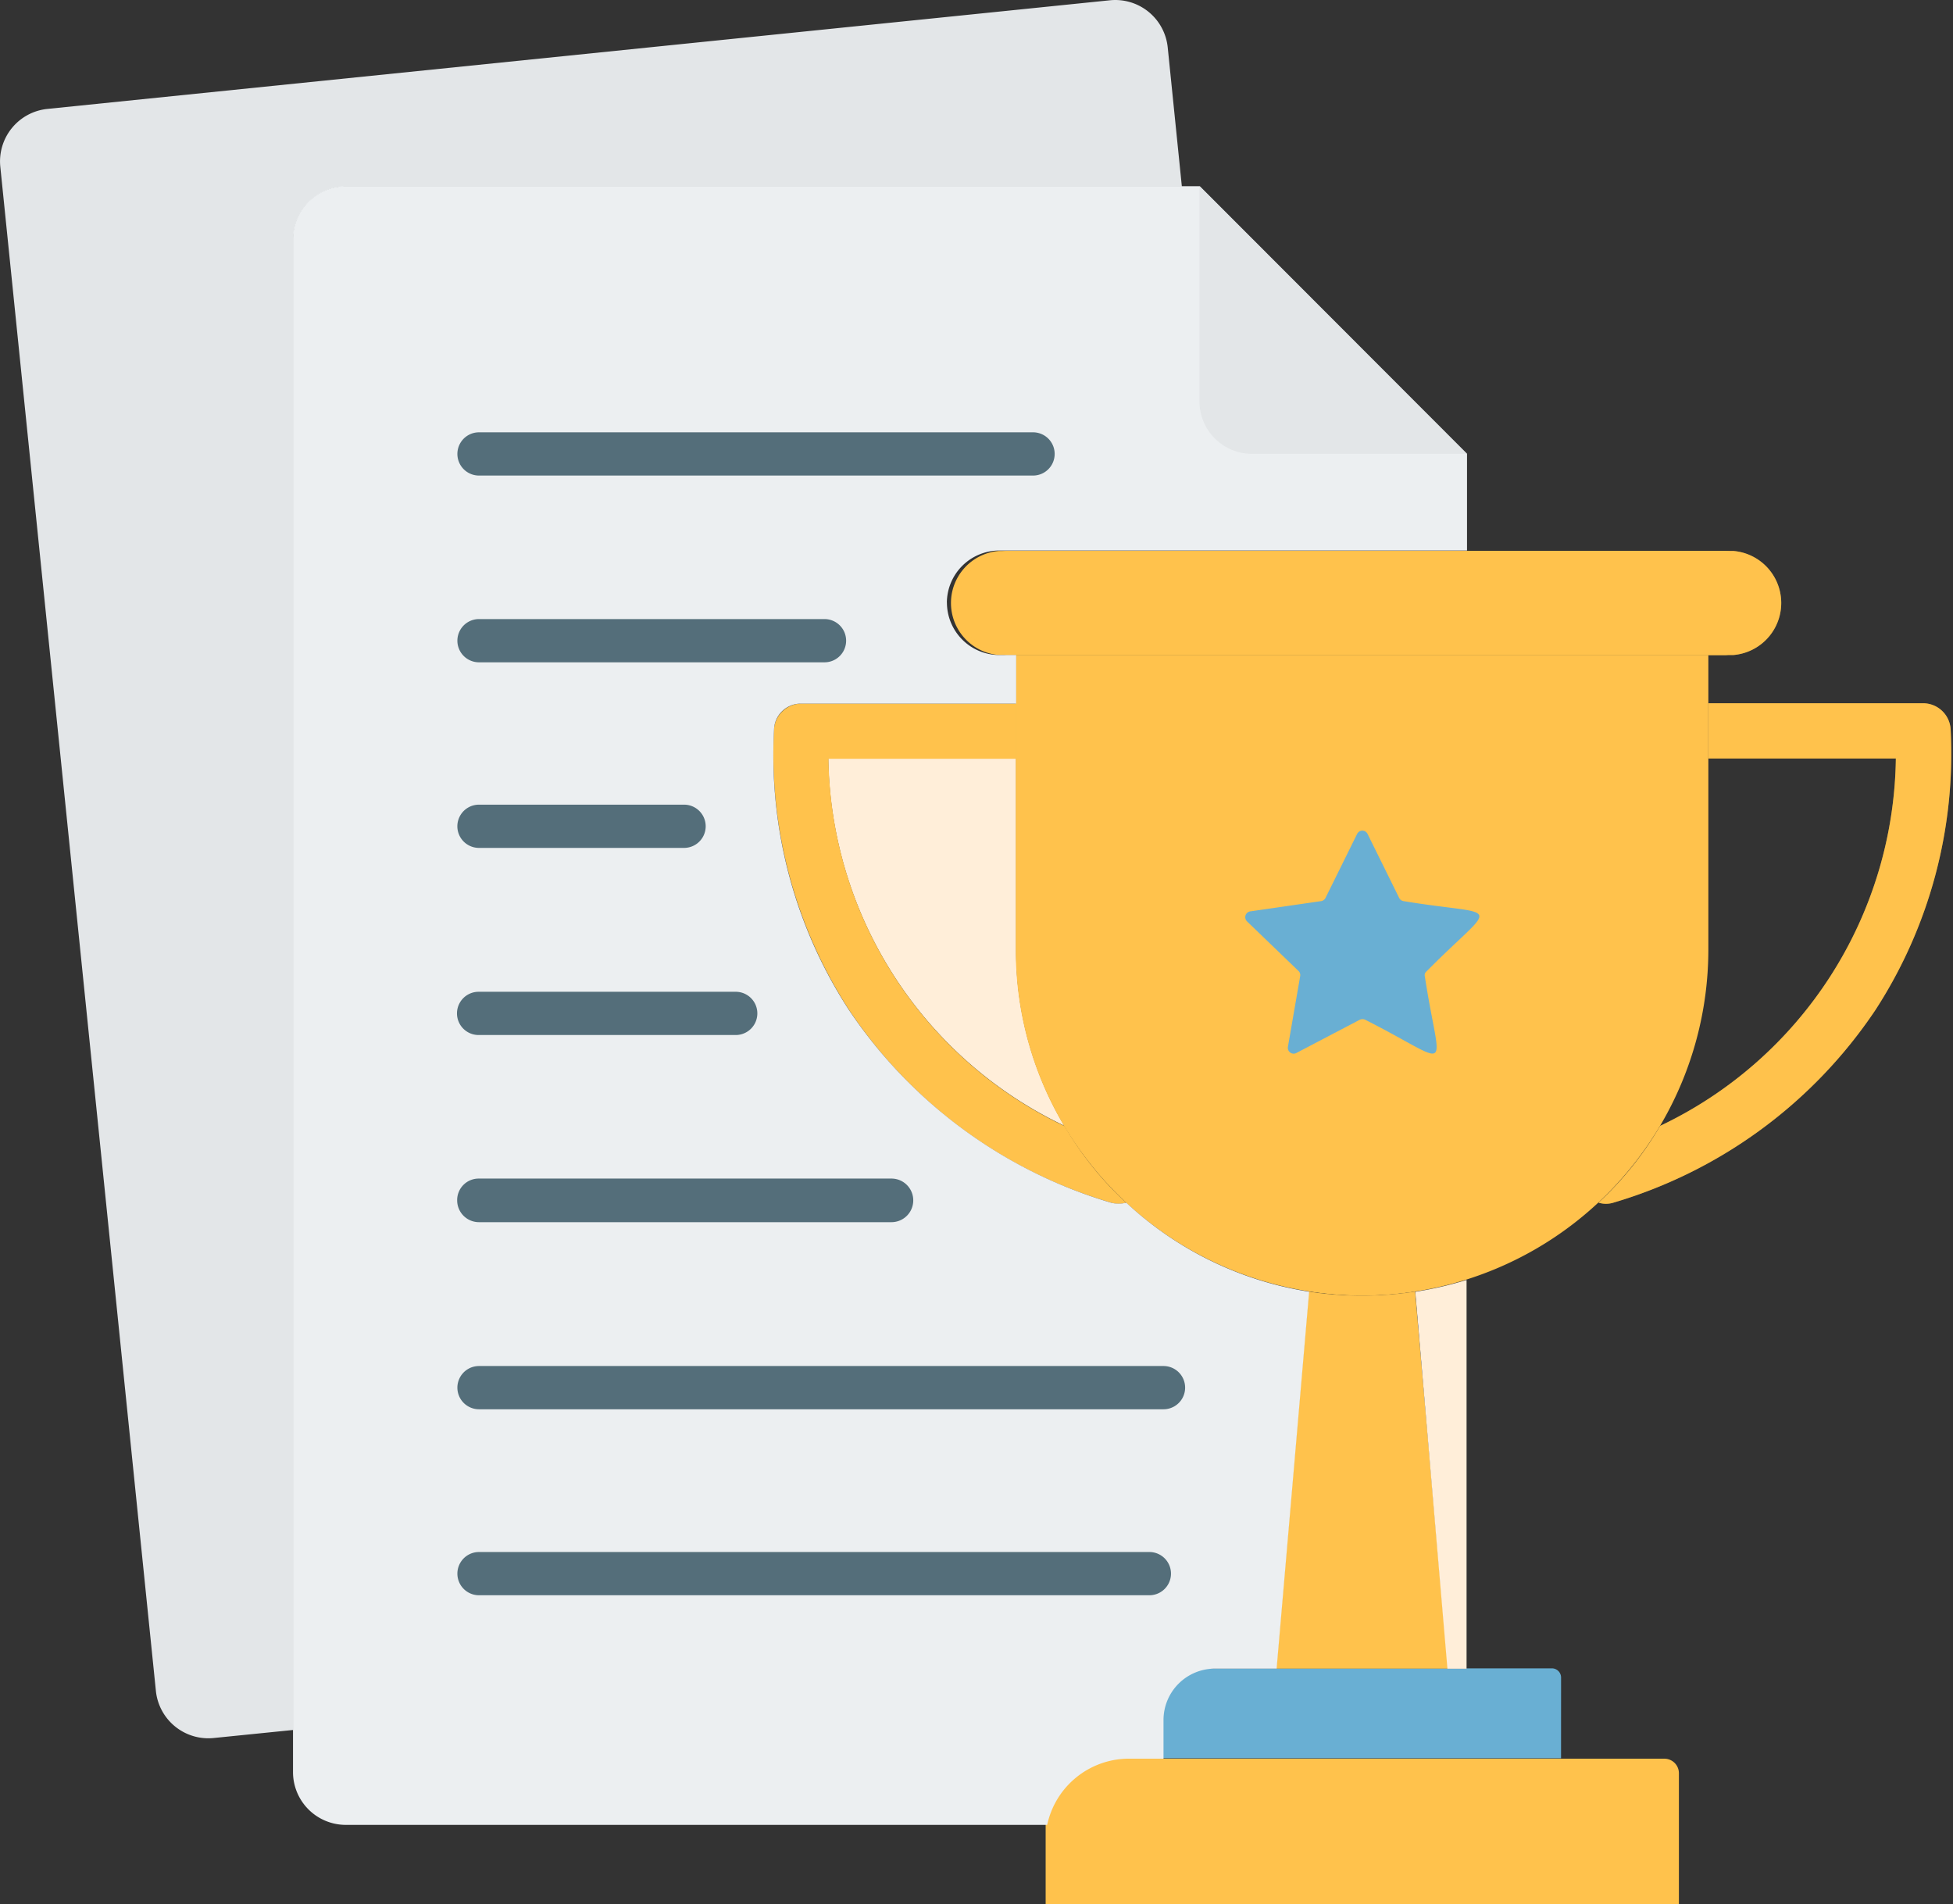 <svg xmlns="http://www.w3.org/2000/svg" xmlns:xlink="http://www.w3.org/1999/xlink" width="63.6" height="62" viewBox="0 0 63.6 62">
  <rect x="0" y="0" width="63.6" height="62" fill="#333333" stroke="none"/>
  <defs>
    <clipPath id="clip-successful-publications">
      <rect width="63.6" height="62"/>
    </clipPath>
  </defs>
  <g id="successful-publications" clip-path="url(#clip-successful-publications)">
    <g id="award_12051271" transform="translate(-1.022 -7.223)">
      <g id="Group_3474" data-name="Group 3474" transform="translate(27.994 31.916)">
        <path id="Path_33021" data-name="Path 33021" d="M223.6,205.412v6.218a11.166,11.166,0,0,0,1.57,5.732,13.467,13.467,0,0,1-7.688-11.962H223.6Z" transform="translate(-217.482 -205.4)" fill="#ffeed9"/>
      </g>
      <g id="Group_3475" data-name="Group 3475" transform="translate(34.102 28.552)">
        <path id="Path_33022" data-name="Path 33022" d="M289.053,178.4v9.594a11.27,11.27,0,0,1-11.277,11.264,11.32,11.32,0,0,1-9.707-5.532,11.2,11.2,0,0,1-1.57-5.732V178.4Z" transform="translate(-266.5 -178.4)" fill="#ffc24c"/>
      </g>
      <g id="Group_3476" data-name="Group 3476" transform="translate(31.876 25.163)">
        <path id="Path_33023" data-name="Path 33023" d="M273.977,154.589H250.315a1.7,1.7,0,0,1,0-3.389h23.65A1.7,1.7,0,0,1,273.977,154.589Z" transform="translate(-248.637 -151.2)" fill="#ffc24c"/>
      </g>
      <g id="Group_3481" data-name="Group 3481" transform="translate(26.207 30.122)">
        <g id="Group_3478" data-name="Group 3478" transform="translate(0 0.012)">
          <g id="Group_3477" data-name="Group 3477">
            <path id="Path_33024" data-name="Path 33024" d="M214.621,207.348a.808.808,0,0,1-.486,0,15.5,15.5,0,0,1-8.535-6.28,15.338,15.338,0,0,1-2.442-9.121.9.9,0,0,1,.9-.847h6.99v1.794h-6.118a13.467,13.467,0,0,0,7.688,11.962A10.75,10.75,0,0,0,214.621,207.348Z" transform="translate(-203.137 -191.1)" fill="#ffc24c"/>
          </g>
        </g>
        <g id="Group_3480" data-name="Group 3480" transform="translate(26.872)">
          <g id="Group_3479" data-name="Group 3479">
            <path id="Path_33025" data-name="Path 33025" d="M427.821,200.981a15.569,15.569,0,0,1-8.535,6.28.808.808,0,0,1-.486,0,10.817,10.817,0,0,0,2.006-2.5,13.433,13.433,0,0,0,7.676-11.962h-6.106V191h6.99a.9.9,0,0,1,.9.847A15.333,15.333,0,0,1,427.821,200.981Z" transform="translate(-418.8 -191)" fill="#ffc24c"/>
          </g>
        </g>
      </g>
      <g id="Group_3486" data-name="Group 3486" transform="translate(26.207 30.122)" opacity="0.43">
        <g id="Group_3483" data-name="Group 3483" transform="translate(0 0.012)">
          <g id="Group_3482" data-name="Group 3482">
            <path id="Path_33026" data-name="Path 33026" d="M214.621,207.348a.808.808,0,0,1-.486,0,15.5,15.5,0,0,1-8.535-6.28,15.338,15.338,0,0,1-2.442-9.121.9.9,0,0,1,.9-.847h6.99v1.794h-6.118a13.467,13.467,0,0,0,7.688,11.962A10.75,10.75,0,0,0,214.621,207.348Z" transform="translate(-203.137 -191.1)" fill="#ffc24c"/>
          </g>
        </g>
        <g id="Group_3485" data-name="Group 3485" transform="translate(26.872)">
          <g id="Group_3484" data-name="Group 3484">
            <path id="Path_33027" data-name="Path 33027" d="M427.821,200.981a15.569,15.569,0,0,1-8.535,6.28.808.808,0,0,1-.486,0,10.817,10.817,0,0,0,2.006-2.5,13.433,13.433,0,0,0,7.676-11.962h-6.106V191h6.99a.9.9,0,0,1,.9.847A15.333,15.333,0,0,1,427.821,200.981Z" transform="translate(-418.8 -191)" fill="#ffc24c"/>
          </g>
        </g>
      </g>
      <g id="Group_3487" data-name="Group 3487" transform="translate(35.074 64.488)">
        <path id="Path_33028" data-name="Path 33028" d="M294.922,471.535H274.3v-4.261a.473.473,0,0,1,.473-.473h19.675a.473.473,0,0,1,.474.473Z" transform="translate(-274.3 -466.8)" fill="#ffc24c"/>
      </g>
      <g id="Group_3488" data-name="Group 3488" transform="translate(38.899 61.547)">
        <path id="Path_33029" data-name="Path 33029" d="M317.959,446.128H305V443.5a.3.3,0,0,1,.3-.3H317.66a.3.3,0,0,1,.3.3Z" transform="translate(-305 -443.2)" fill="#69afd3"/>
      </g>
      <g id="Group_3489" data-name="Group 3489" transform="translate(42.588 49.286)">
        <path id="Path_33030" data-name="Path 33030" d="M340.182,357.061H334.6l1.059-12.261a11.446,11.446,0,0,0,3.452,0Z" transform="translate(-334.6 -344.8)" fill="#ffc24c"/>
      </g>
      <g id="Group_3490" data-name="Group 3490" transform="translate(32.138 25.163)">
        <path id="Path_33031" data-name="Path 33031" d="M276.065,154.589h-23.65a1.7,1.7,0,0,1,0-3.389h23.65A1.7,1.7,0,0,1,276.065,154.589Z" transform="translate(-250.738 -151.2)" fill="#ffc24c"/>
      </g>
      <g id="Group_3491" data-name="Group 3491" transform="translate(42.588 49.286)">
        <path id="Path_33032" data-name="Path 33032" d="M340.182,357.061H334.6l1.059-12.261a11.446,11.446,0,0,0,3.452,0Z" transform="translate(-334.6 -344.8)" fill="#ffc24c"/>
      </g>
      <g id="Group_3492" data-name="Group 3492" transform="translate(32.138 25.163)" opacity="0.43">
        <path id="Path_33033" data-name="Path 33033" d="M276.065,154.589h-23.65a1.7,1.7,0,0,1,0-3.389h23.65A1.7,1.7,0,0,1,276.065,154.589Z" transform="translate(-250.738 -151.2)" fill="#ffc24c"/>
      </g>
      <g id="Group_3493" data-name="Group 3493" transform="translate(42.588 49.286)" opacity="0.43">
        <path id="Path_33034" data-name="Path 33034" d="M340.182,357.061H334.6l1.059-12.261a11.446,11.446,0,0,0,3.452,0Z" transform="translate(-334.6 -344.8)" fill="#ffc24c"/>
      </g>
      <g id="Group_3494" data-name="Group 3494" transform="translate(41.571 34.268)">
        <path id="Path_33035" data-name="Path 33035" d="M330.422,224.378l1.034,2.093a.193.193,0,0,0,.137.1c3.252.536,3.078-.062.748,2.293a.156.156,0,0,0-.05.162c.5,3.265,1.009,2.9-1.944,1.408a.213.213,0,0,0-.174,0l-2.068,1.084a.19.19,0,0,1-.274-.2l.4-2.305a.184.184,0,0,0-.05-.162l-1.682-1.62a.191.191,0,0,1,.1-.324l2.318-.336a.193.193,0,0,0,.137-.1l1.034-2.093A.189.189,0,0,1,330.422,224.378Z" transform="translate(-326.439 -224.275)" fill="#69afd3"/>
      </g>
      <g id="Group_3495" data-name="Group 3495" transform="translate(1.023 7.223)">
        <path id="Path_33036" data-name="Path 33036" d="M39.51,13.3H12.284a1.71,1.71,0,0,0-1.707,1.707V63.553l-2.592.262A1.717,1.717,0,0,1,6.1,62.295L1.032,12.653a1.717,1.717,0,0,1,1.52-1.882L37.167,7.232a1.717,1.717,0,0,1,1.882,1.533Z" transform="translate(-1.023 -7.223)" fill="#e3e6e8"/>
      </g>
      <g id="Group_3496" data-name="Group 3496" transform="translate(10.564 13.288)">
        <path id="Path_33037" data-name="Path 33037" d="M98.895,69.457a1.71,1.71,0,0,0,1.707,1.707h.548v1.582h-7a.872.872,0,0,0-.885.847A15.227,15.227,0,0,0,95.7,82.715a15.61,15.61,0,0,0,8.535,6.28.966.966,0,0,0,.5,0,11.29,11.29,0,0,0,5.956,2.9l-1.059,12.273H107.63a1.675,1.675,0,0,0-1.682,1.682V107.1h-1.134a2.725,2.725,0,0,0-2.654,2.156H79.32a1.72,1.72,0,0,1-1.72-1.707V57.619a1.723,1.723,0,0,1,1.72-1.72h27.812l8.7,8.71v3.152H100.6a1.707,1.707,0,0,0-1.707,1.695Z" transform="translate(-77.6 -55.9)" fill="#eceff1"/>
      </g>
      <g id="Group_3498" data-name="Group 3498" transform="translate(15.929 33.424)">
        <g id="Group_3497" data-name="Group 3497">
          <path id="Path_33038" data-name="Path 33038" d="M128.02,218.908h-6.679a.7.7,0,0,1,0-1.408h6.679A.7.7,0,0,1,128.02,218.908Z" transform="translate(-120.65 -217.5)" fill="#546e7a"/>
        </g>
      </g>
      <g id="Group_3500" data-name="Group 3500" transform="translate(15.916 39.517)">
        <g id="Group_3499" data-name="Group 3499" transform="translate(0)">
          <path id="Path_33039" data-name="Path 33039" d="M129.615,267.807h-8.373a.7.7,0,0,1,0-1.408h8.373A.7.7,0,0,1,129.615,267.807Z" transform="translate(-120.55 -266.399)" fill="#546e7a"/>
        </g>
      </g>
      <g id="Group_3502" data-name="Group 3502" transform="translate(15.91 45.598)">
        <g id="Group_3501" data-name="Group 3501">
          <path id="Path_33040" data-name="Path 33040" d="M134.643,316.621H121.21a.71.71,0,0,1-.71-.71.7.7,0,0,1,.71-.71h13.432A.71.71,0,0,1,134.643,316.621Z" transform="translate(-120.5 -315.2)" fill="#546e7a"/>
        </g>
      </g>
      <g id="Group_3504" data-name="Group 3504" transform="translate(15.924 51.703)">
        <g id="Group_3503" data-name="Group 3503" transform="translate(0)">
          <path id="Path_33041" data-name="Path 33041" d="M143.6,365.608H121.309a.7.7,0,0,1,0-1.408H143.6A.7.7,0,0,1,143.6,365.608Z" transform="translate(-120.612 -364.2)" fill="#546e7a"/>
        </g>
      </g>
      <g id="Group_3505" data-name="Group 3505" transform="translate(40.083 13.301)">
        <path id="Path_33042" data-name="Path 33042" d="M314.5,62.99V56l8.7,8.7h-6.99A1.71,1.71,0,0,1,314.5,62.99Z" transform="translate(-314.5 -56)" fill="#e3e6e8"/>
      </g>
      <g id="Group_3507" data-name="Group 3507" transform="translate(15.924 21.3)">
        <g id="Group_3506" data-name="Group 3506" transform="translate(0)">
          <path id="Path_33043" data-name="Path 33043" d="M139.351,121.608H121.309a.7.7,0,0,1,0-1.408h18.043A.7.7,0,0,1,139.351,121.608Z" transform="translate(-120.612 -120.2)" fill="#546e7a"/>
        </g>
      </g>
      <g id="Group_3509" data-name="Group 3509" transform="translate(15.929 27.381)">
        <g id="Group_3508" data-name="Group 3508">
          <path id="Path_33044" data-name="Path 33044" d="M132.593,170.408H121.342a.7.7,0,0,1,0-1.408h11.252A.7.7,0,0,1,132.593,170.408Z" transform="translate(-120.65 -169)" fill="#546e7a"/>
        </g>
      </g>
      <g id="Group_3511" data-name="Group 3511" transform="translate(15.924 57.759)">
        <g id="Group_3510" data-name="Group 3510" transform="translate(0)">
          <path id="Path_33045" data-name="Path 33045" d="M143.139,414.208H121.309a.7.7,0,0,1,0-1.408h21.831A.7.7,0,0,1,143.139,414.208Z" transform="translate(-120.612 -412.8)" fill="#546e7a"/>
        </g>
      </g>
      <g id="Group_3512" data-name="Group 3512" transform="translate(47.111 48.9)">
        <path id="Path_33046" data-name="Path 33046" d="M370.9,342.086a12.064,12.064,0,0,0,1.67-.386v12.66h-.623Z" transform="translate(-370.9 -341.7)" fill="#ffeed9"/>
      </g>
    </g>
  </g>
</svg>
